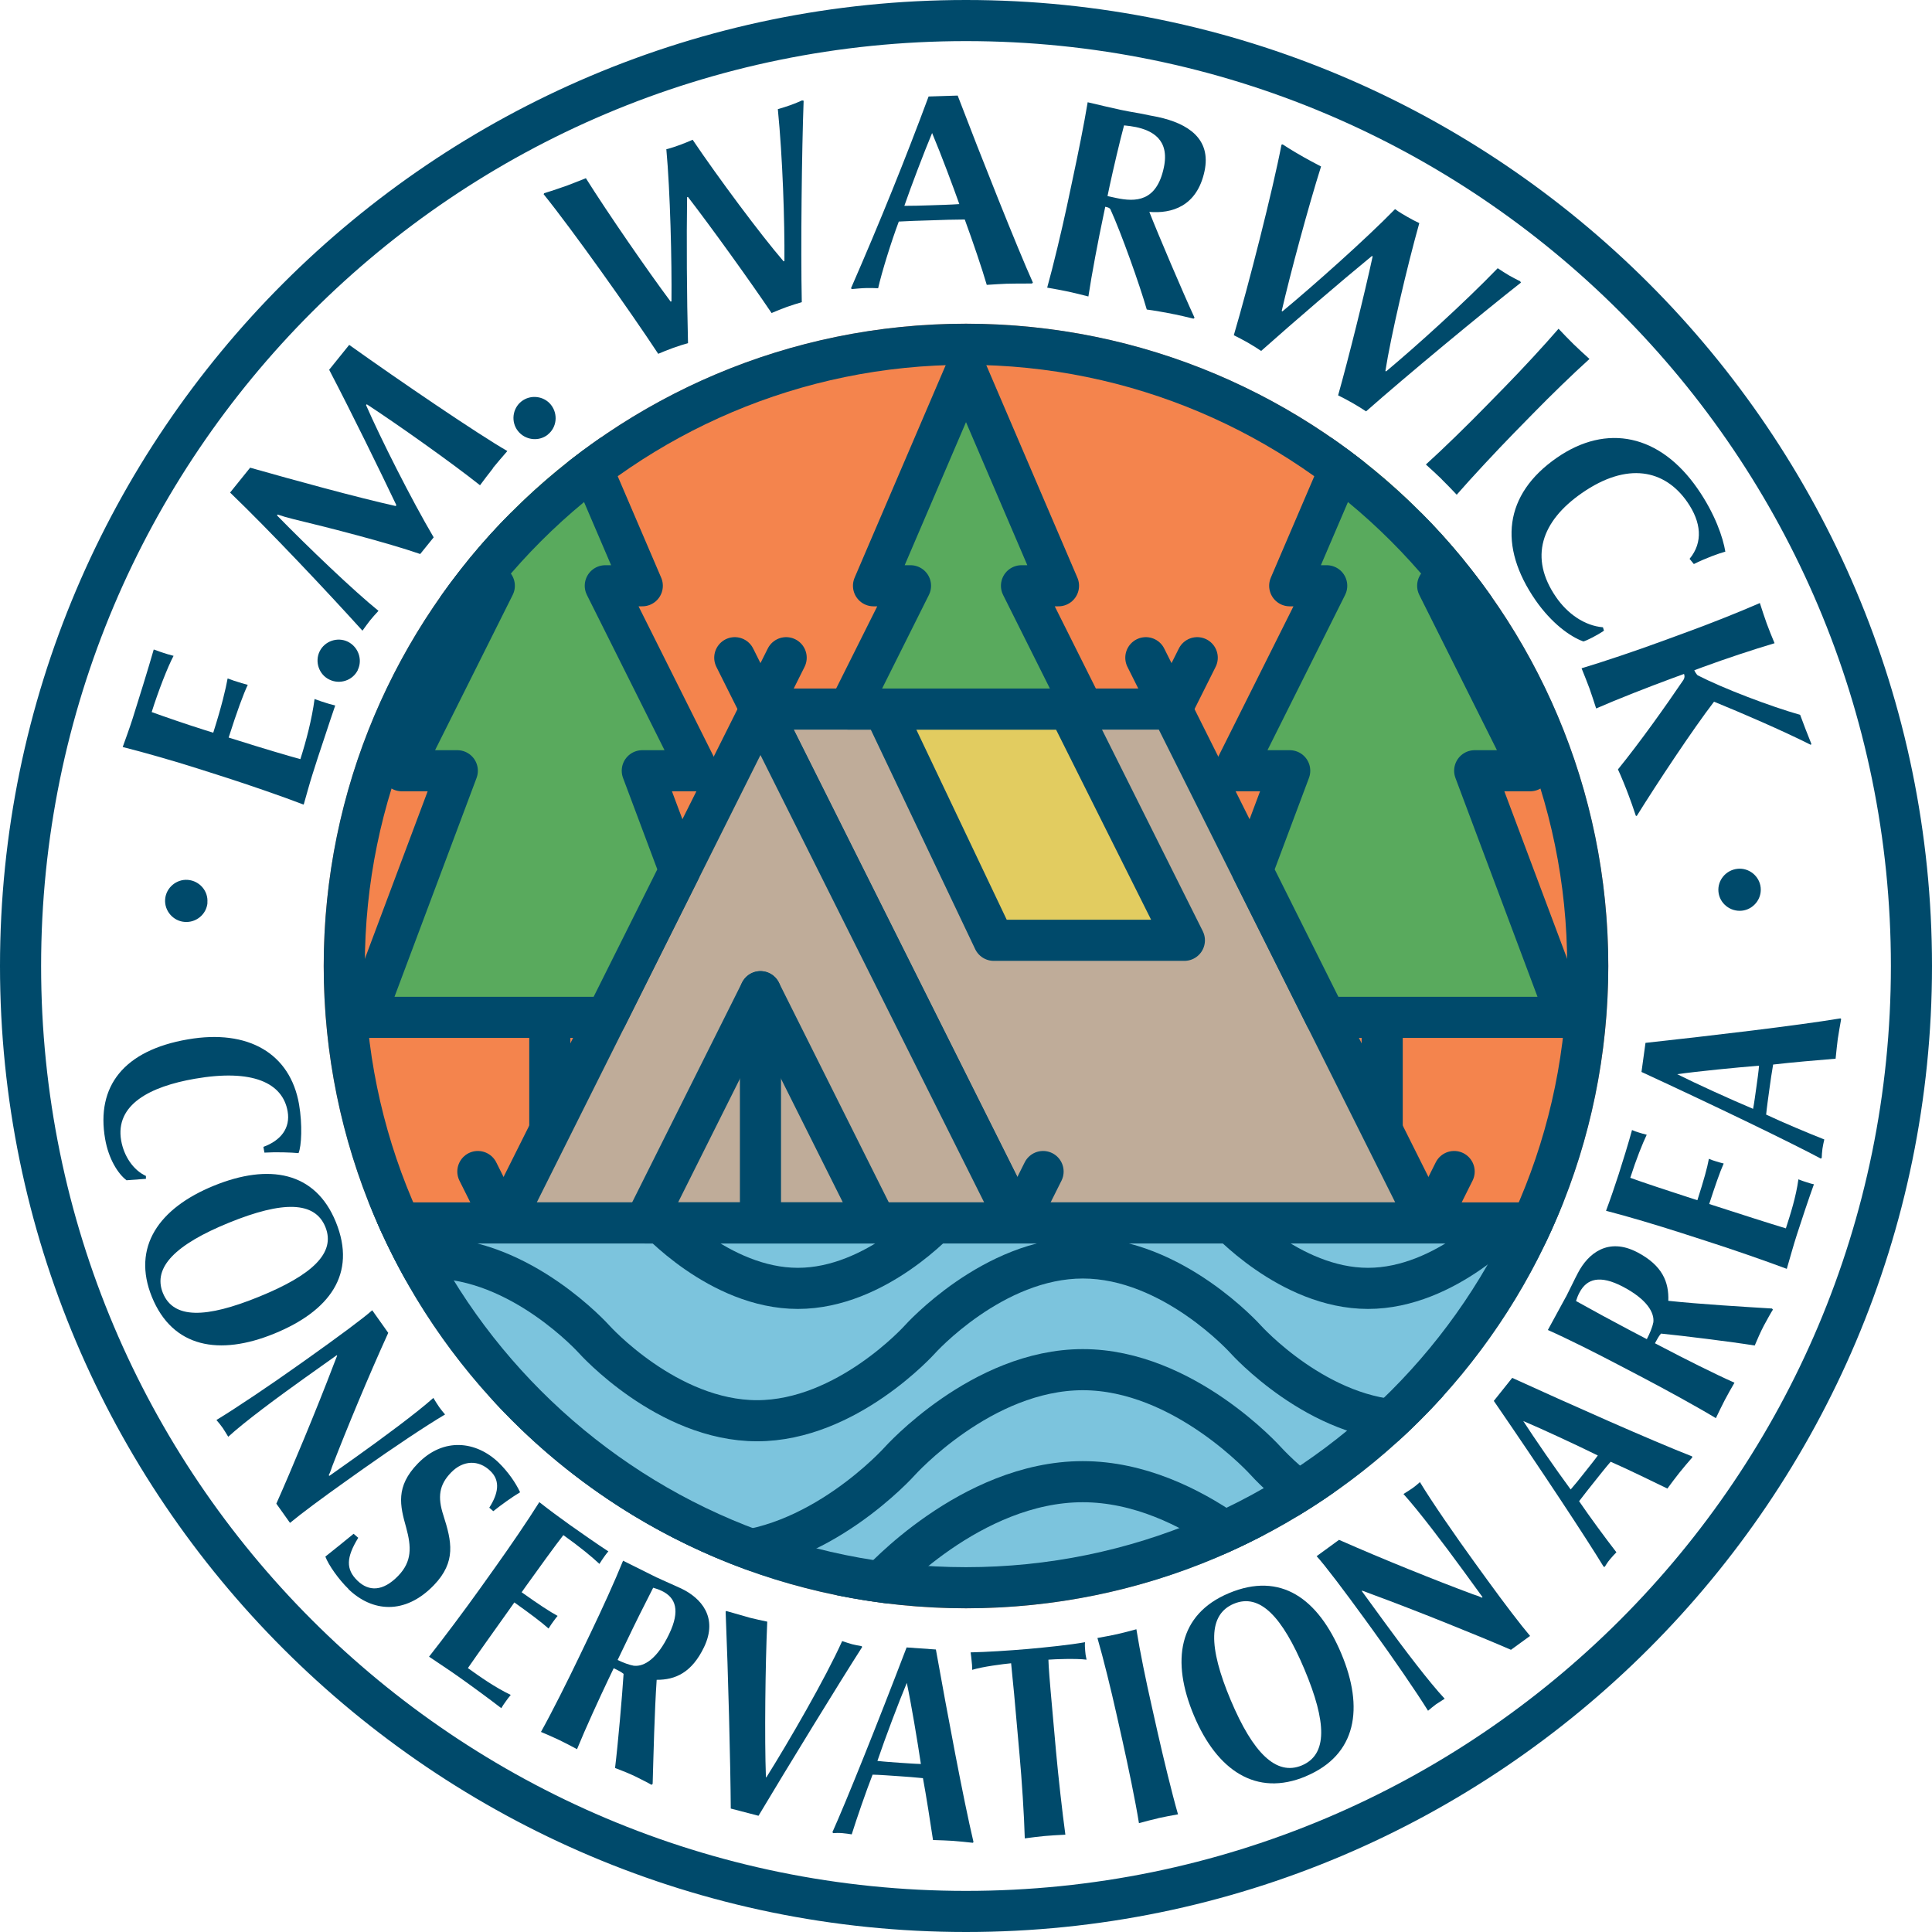 <?xml version="1.0" encoding="UTF-8"?>
<svg id="Layer_1" xmlns="http://www.w3.org/2000/svg" xmlns:xlink="http://www.w3.org/1999/xlink" version="1.1" viewBox="0 0 188 188">
  <!-- Generator: Adobe Illustrator 29.5.1, SVG Export Plug-In . SVG Version: 2.1.0 Build 141)  -->
  <defs>
    <style>
      .st0, .st1 {
        fill: none;
      }

      .st2 {
        fill: #59aa5d;
      }

      .st2, .st1, .st3, .st4 {
        stroke: #004a6b;
        stroke-linecap: round;
        stroke-linejoin: round;
        stroke-width: 4px;
      }

      .st5 {
        fill: #7cc4dd;
      }

      .st3 {
        fill: #e2cc60;
      }

      .st4 {
        fill: #bfac99;
      }

      .st6 {
        clip-path: url(#clippath-1);
      }

      .st7 {
        fill: #004a6b;
      }

      .st8 {
        fill: #f4844d;
      }

      .st9 {
        clip-path: url(#clippath);
      }
    </style>
    <clipPath id="clippath">
      <circle class="st0" cx="94" cy="94" r="62.5"/>
    </clipPath>
    <clipPath id="clippath-1">
      <path class="st0" d="M151.33,118.93c-9.63,22.11-31.67,37.57-57.33,37.57s-47.7-15.46-57.33-37.57h114.66Z"/>
    </clipPath>
  </defs>
  <circle class="st8" cx="94" cy="94" r="62.5"/>
  <g>
    <g class="st9">
      <g>
        <circle class="st0" cx="94" cy="94" r="62.5"/>
        <line class="st1" x1="53.5" y1="99" x2="53.5" y2="110"/>
        <line class="st1" x1="134.5" y1="99" x2="134.5" y2="110"/>
        <polygon class="st4" points="139 119 99 119 74 69 114 69 139 119"/>
        <polygon class="st4" points="99 119 49 119 74 69 99 119"/>
        <g class="st6">
          <rect class="st5" x="29" y="119" width="125" height="35"/>
          <g>
            <path class="st1" d="M-13.5,164c10.94,0,19.81-9.91,19.81-9.91h0s8.87-9.91,19.81-9.91,19.81,9.91,19.81,9.91h0s8.87,9.91,19.81,9.91,19.81-9.91,19.81-9.91h0s8.87-9.91,19.81-9.91,19.81,9.91,19.81,9.91h0s8.87,9.91,19.81,9.91,19.81-9.91,19.81-9.91h0s8.87-9.91,19.81-9.91,19.81,9.91,19.81,9.91h0s8.87,9.91,19.81,9.91"/>
            <path class="st1" d="M10.27,138.25c8.75,0,15.85-7.92,15.85-7.92h0s7.1-7.92,15.85-7.92,15.85,7.92,15.85,7.92h0s7.1,7.92,15.85,7.92,15.85-7.92,15.85-7.92h0s7.1-7.92,15.85-7.92,15.85,7.92,15.85,7.92h0s7.1,7.92,15.85,7.92,15.85-7.92,15.85-7.92h0s7.1-7.92,15.85-7.92,15.85,7.92,15.85,7.92h0s7.1,7.92,15.85,7.92"/>
            <path class="st1" d="M22.16,125.37c7.66,0,13.87-6.93,13.87-6.93h0s6.21-6.93,13.87-6.93,13.87,6.93,13.87,6.93h0s6.21,6.93,13.87,6.93,13.87-6.93,13.87-6.93h0s6.21-6.93,13.87-6.93,13.87,6.93,13.87,6.93h0s6.21,6.93,13.87,6.93,13.87-6.93,13.87-6.93h0s6.21-6.93,13.87-6.93,13.87,6.93,13.87,6.93h0s6.21,6.93,13.87,6.93"/>
            <path class="st1" d="M-1.61,151.12c9.85,0,17.83-8.92,17.83-8.92h0s7.98-8.92,17.83-8.92,17.83,8.92,17.83,8.92h0s7.98,8.92,17.83,8.92,17.83-8.92,17.83-8.92h0s7.98-8.92,17.83-8.92,17.83,8.92,17.83,8.92h0s7.98,8.92,17.83,8.92,17.83-8.92,17.83-8.92h0s7.98-8.92,17.83-8.92,17.83,8.92,17.83,8.92h0s7.98,8.92,17.83,8.92"/>
          </g>
        </g>
        <line class="st1" x1="26.5" y1="119" x2="161.5" y2="119"/>
        <polygon class="st3" points="115.25 91.5 96.7 91.5 86 69 104 69 115.25 91.5"/>
        <polygon class="st2" points="125.5 75 121.86 84.71 129 99 152.5 99 143.5 75 148.9 75 139.9 57 143.5 57 134.5 36 125.5 57 129.1 57 120.1 75 125.5 75"/>
        <line class="st1" x1="71.5" y1="64" x2="74" y2="69"/>
        <line class="st1" x1="46.5" y1="114" x2="49" y2="119"/>
        <line class="st1" x1="76.5" y1="64" x2="74" y2="69"/>
        <line class="st1" x1="111.5" y1="64" x2="114" y2="69"/>
        <line class="st1" x1="116.5" y1="64" x2="114" y2="69"/>
        <line class="st1" x1="101.5" y1="114" x2="99" y2="119"/>
        <line class="st1" x1="141.5" y1="114" x2="139" y2="119"/>
        <g>
          <polygon class="st1" points="85.25 119 62.75 119 74 96.5 85.25 119"/>
          <line class="st1" x1="74" y1="96.5" x2="74" y2="119"/>
        </g>
        <polygon class="st2" points="82.6 69 105.4 69 99.4 57 103 57 94 36 85 57 88.6 57 82.6 69"/>
        <polygon class="st2" points="59 99 66.14 84.71 62.5 75 67.9 75 58.9 57 62.5 57 53.5 36 44.5 57 48.1 57 39.1 75 44.5 75 35.5 99 59 99"/>
      </g>
    </g>
    <path class="st7" d="M94,35.5c32.26,0,58.5,26.24,58.5,58.5s-26.24,58.5-58.5,58.5-58.5-26.24-58.5-58.5,26.24-58.5,58.5-58.5M94,31.5c-34.52,0-62.5,27.98-62.5,62.5s27.98,62.5,62.5,62.5,62.5-27.98,62.5-62.5-27.98-62.5-62.5-62.5h0Z"/>
    <path class="st7" d="M94,4c49.71,0,90,40.29,90,90s-40.29,90-90,90S4,143.71,4,94,44.29,4,94,4M94,0C42.17,0,0,42.17,0,94s42.17,94,94,94,94-42.17,94-94S145.83,0,94,0h0Z"/>
    <g>
      <g>
        <path class="st7" d="M20.19,87.84c-.09,1.13-1.11,1.97-2.24,1.87-1.1-.09-1.97-1.08-1.88-2.21.09-1.13,1.11-1.97,2.21-1.88,1.13.09,2,1.08,1.9,2.21h0Z"/>
        <path class="st7" d="M29.53,78.29c-2.02-.78-5.39-1.94-7.7-2.68l-2.57-.82c-2.32-.74-5.22-1.57-7.32-2.1.21-.58.7-1.93.96-2.75.54-1.7,1.57-5.02,2.06-6.74.48.18.76.27.97.34.18.06.49.16.96.28-.56,1.04-1.5,3.46-2.13,5.47,1.24.45,3.23,1.14,5.19,1.76l.8.25c.82-2.57,1.22-4.29,1.4-5.28.48.18.79.28,1,.34.18.06.49.16.96.28-.43.91-1.04,2.56-1.86,5.13l.93.29c2.21.7,4.85,1.49,6.05,1.81.58-1.83,1.12-3.89,1.38-5.85.51.19.82.29,1.02.35.18.06.46.15.99.28-.28.79-.66,1.97-1.07,3.2-.42,1.23-.83,2.51-1.18,3.62-.22.69-.64,2.2-.81,2.8l-.03.02Z"/>
        <path class="st7" d="M34.82,65.2c-.5,1.02-1.75,1.43-2.77.93-1-.48-1.44-1.72-.95-2.74.5-1.02,1.75-1.43,2.74-.95,1.02.5,1.47,1.74.97,2.76h0Z"/>
        <path class="st7" d="M47.97,45.57c-.42.53-.86,1.11-1.26,1.65-2.77-2.2-8.05-5.94-11.02-7.88l-.07.08c1.4,3.21,4.4,9.17,6.58,12.87l-1.31,1.62c-3.29-1.13-8.78-2.54-12.32-3.39-.61-.15-1.09-.29-1.55-.45l-.07.08c3.06,3.13,7.51,7.38,9.88,9.29-.28.3-.64.7-.82.93-.17.21-.47.63-.74,1-3.48-3.85-9.07-9.78-12.88-13.44l1.95-2.42c4.38,1.24,10.31,2.87,14.16,3.73l.07-.08c-1.58-3.32-4.29-8.87-6.54-13.18l1.95-2.42c4.93,3.52,12.55,8.7,15.39,10.33-.51.59-.99,1.14-1.42,1.67h.02Z"/>
        <path class="st7" d="M53.3,42.3c-.89.7-2.2.53-2.9-.36-.69-.87-.55-2.18.34-2.88s2.2-.53,2.88.34c.7.89.57,2.2-.33,2.9h.01Z"/>
        <path class="st7" d="M78.03,29.4c-.39.11-1.01.31-1.47.47s-1.03.4-1.48.59c-2.04-3.03-5.82-8.29-8.14-11.3l-.08.03c-.06,3.98-.03,9.74.09,14.2-.34.09-.96.29-1.44.46s-1.13.44-1.46.58c-2.73-4.15-8.36-12.08-11.15-15.53l.05-.1c.96-.29,1.87-.62,2.25-.75.38-.14,1.08-.42,1.81-.71,2.15,3.42,6.04,9.05,8.25,12.01l.08-.03c.04-3.89-.12-10.69-.5-14.8.48-.11.98-.3,1.36-.43.41-.15.88-.35,1.2-.49,2.46,3.65,6.63,9.26,8.85,11.83l.08-.03c.03-3.91-.17-10.04-.64-14.78.34-.09.98-.3,1.26-.4.25-.09.93-.36,1.1-.45l.15.03c-.18,4.85-.29,14.28-.18,19.6h.01Z"/>
        <path class="st7" d="M100.42,27.59c-.95,0-1.84,0-2.48.02-.41.01-1.08.06-1.92.11-.45-1.55-1.35-4.2-2.14-6.36-.92,0-2.27.04-3.29.08-1.05.03-2.29.07-3.13.12-.75,2-1.66,4.94-2.01,6.49-.3-.02-.81-.03-1.16-.02-.46.01-.94.06-1.4.1l-.08-.08c2.8-6.41,5.31-12.62,7.55-18.66l2.83-.09c2.21,5.79,5.84,14.92,7.32,18.2l-.08.08h0ZM90.7,12.95c-.78,1.86-2.05,5.2-2.7,7.08.7,0,1.67-.02,2.46-.05.89-.03,2.08-.06,2.89-.12-.56-1.58-1.74-4.76-2.65-6.92h0Z"/>
        <path class="st7" d="M114.25,30.58c-.66-.14-2.07-.39-2.66-.46-.71-2.47-2.49-7.46-3.54-9.76-.06-.1-.18-.18-.5-.24l-.17.82c-.5,2.35-1.15,5.77-1.47,7.91-.68-.17-1.28-.33-1.94-.47s-1.33-.26-2.07-.39c.58-2.08,1.41-5.55,1.92-7.93l.56-2.64c.51-2.38,1.11-5.34,1.46-7.47,1.24.29,2.44.58,3.21.74.45.1,1.14.22,1.83.34.69.15,1.38.27,1.77.35,2.98.64,5.23,2.14,4.56,5.28-.74,3.46-3.23,4.14-5.37,3.96.86,2.2,3.28,7.88,4.4,10.3l-.1.09c-.79-.2-1.37-.32-1.87-.43h-.02ZM110.5,12.36c-.29-.06-.74-.13-1.12-.16-.41,1.51-1.07,4.35-1.4,5.88l-.21,1,.82.18c1.95.42,3.96.35,4.66-2.95.59-2.75-1.16-3.62-2.74-3.95h-.01Z"/>
        <path class="st7" d="M132.93,40.03c-.34-.23-.89-.57-1.31-.81s-.97-.53-1.41-.75c.99-3.51,2.56-9.8,3.36-13.52l-.07-.04c-3.08,2.53-7.44,6.27-10.78,9.24-.29-.2-.84-.55-1.28-.8-.45-.26-1.07-.58-1.38-.73,1.41-4.77,3.81-14.19,4.64-18.54l.11-.03c.84.55,1.68,1.03,2.03,1.23s1.02.56,1.71.92c-1.22,3.85-3,10.45-3.83,14.06l.07.04c2.99-2.48,8.08-7,10.96-9.95.39.29.86.56,1.21.76.37.22.83.45,1.15.6-1.19,4.23-2.78,11.05-3.3,14.39l.07.04c3-2.51,7.55-6.62,10.86-10.04.29.2.86.56,1.12.71.23.13.88.48,1.06.55l.08.14c-3.82,3-11.08,9.01-15.07,12.53Z"/>
        <path class="st7" d="M140.29,46.63c-.48-.47-.98-.92-1.54-1.43,1.61-1.45,4.16-3.94,5.85-5.68l1.89-1.93c1.7-1.74,3.75-3.96,5.17-5.6.52.55.99,1.04,1.47,1.51s.98.92,1.54,1.43c-1.61,1.45-3.78,3.56-5.48,5.3l-1.89,1.93c-1.68,1.72-4.13,4.35-5.55,5.98-.5-.53-.99-1.04-1.47-1.51h0Z"/>
        <path class="st7" d="M164.82,54.88l-.41-.5c1.34-1.62,1.13-3.58-.22-5.53-2.2-3.17-5.85-3.93-10.26-.87-3.95,2.74-5.17,6.28-2.5,10.14,1.09,1.58,2.74,2.77,4.55,2.92l.1.33c-.67.46-1.67.96-2,1.05-1.31-.47-3.11-1.79-4.65-4-3.66-5.28-3.08-10.32,2.07-13.88,4.86-3.37,10.03-2.26,13.68,3,1.71,2.46,2.49,4.78,2.71,6.14-.69.19-1.9.63-3.07,1.21h0Z"/>
        <path class="st7" d="M163.83,66.11c.13-.19.09-.38.04-.53l-1.12.41c-2.26.83-5.45,2.08-7.43,2.95-.22-.67-.42-1.31-.65-1.95-.23-.63-.49-1.26-.77-1.96,2.08-.62,5.45-1.76,7.73-2.6l2.54-.93c2.28-.83,5.09-1.95,7.08-2.82.23.72.44,1.36.67,2,.23.63.49,1.26.76,1.91-2.08.62-4.72,1.49-7,2.33l-.81.3c.06.15.19.36.32.49,2.51,1.29,7.06,3.02,9.98,3.85.26.71.81,2.15,1.09,2.82l-.05.1c-2.78-1.4-6.75-3.11-9.42-4.2-2.03,2.64-5.53,7.92-7.52,11.12l-.09-.02c-.25-.77-.52-1.51-.7-1.99-.23-.63-.77-1.96-1.04-2.52,2.18-2.69,4.61-6.11,6.4-8.75h0Z"/>
        <path class="st7" d="M167.22,86.78c-.11-1.13.74-2.13,1.87-2.24,1.1-.11,2.13.71,2.24,1.84s-.74,2.13-1.84,2.24c-1.13.11-2.16-.71-2.27-1.84Z"/>
      </g>
      <g>
        <path class="st7" d="M12.29,114.83c-.79-.6-1.72-2.03-2.06-4-.89-5.13,1.82-8.62,8.05-9.69,5.88-1.02,9.96,1.37,10.82,6.32.34,1.97.24,4.07-.05,4.75-.7-.07-2.18-.12-3.32-.05l-.1-.56c1.7-.62,2.64-1.83,2.36-3.45-.48-2.79-3.43-4.15-9.02-3.18-4.39.76-7.78,2.53-7.18,6.01.27,1.54,1.19,2.89,2.41,3.45v.28l-1.9.14v-.02Z"/>
        <path class="st7" d="M14.78,126.2c-1.97-4.85.68-8.64,6.03-10.82,5.35-2.18,9.87-1.39,11.87,3.53,2.07,5.08-.64,8.68-6.01,10.87-5.3,2.16-9.87,1.39-11.89-3.58ZM31.66,119.39c-1.02-2.5-4.13-2.55-9.38-.41-5.18,2.11-7.44,4.34-6.43,6.84,1.03,2.53,4.16,2.48,9.36.36,5.13-2.09,7.49-4.24,6.45-6.79Z"/>
        <path class="st7" d="M31.99,143.56l.07.05,2.55-1.81c2.64-1.88,5.94-4.32,7.56-5.77.24.39.41.67.58.91.17.24.41.53.56.7-1.87,1.1-5.28,3.39-7.92,5.26l-1.76,1.25c-2.24,1.59-4.33,3.14-5.41,4.04l-1.33-1.87c1.43-3.2,3.98-9.32,5.58-13.54.1-.24.21-.55.34-.87l-.05-.03-3.01,2.14c-2.64,1.88-5.94,4.32-7.54,5.79-.2-.32-.38-.63-.53-.85s-.44-.58-.62-.78c1.85-1.12,5.26-3.41,7.9-5.29l1.1-.78c2.77-1.97,5.27-3.81,6.16-4.61l1.56,2.2c-1.94,4.26-4.06,9.38-5.45,12.98-.08.26-.19.57-.34.87h0Z"/>
        <path class="st7" d="M33.91,154.62c-.95-.92-1.95-2.34-2.25-3.15.66-.53,1.96-1.56,2.75-2.22l.45.39c-1.17,1.91-1.23,3.06-.07,4.18,1.09,1.05,2.46,1.07,3.96-.48,1.35-1.4,1.29-2.81.77-4.71-.59-2.11-1.06-3.96,1.14-6.22,2.5-2.58,5.69-2.19,7.88-.07.87.85,1.63,1.92,2.07,2.87-.79.47-1.79,1.19-2.61,1.84l-.39-.34c.86-1.35,1.12-2.6.11-3.57-1.14-1.11-2.65-1.06-3.82.14s-1.34,2.39-.75,4.19c.8,2.51,1.27,4.5-.94,6.79-2.82,2.91-6.01,2.6-8.32.36h.02Z"/>
        <path class="st7" d="M59.19,150.97c-.15.16-.27.34-.43.56-.14.2-.23.33-.43.65-.74-.69-1.88-1.64-3.51-2.8-.69.87-2.6,3.51-3.62,4.94l-.44.62c1.72,1.22,2.71,1.87,3.5,2.3-.19.23-.27.34-.43.56-.14.2-.27.37-.45.67-.71-.64-1.86-1.49-3.33-2.54l-.53.75c-1.3,1.83-3.09,4.33-3.99,5.64,1.19.85,2.64,1.88,4.17,2.61-.23.27-.35.45-.49.64-.16.22-.31.44-.43.65-1.11-.86-3.05-2.28-4.17-3.07-.9-.64-1.92-1.3-2.86-1.94,1.37-1.74,3.48-4.55,4.89-6.53l1.57-2.2c1.41-1.98,3.09-4.43,4.27-6.31.91.72,2.09,1.59,2.99,2.23.95.67,2.76,1.94,3.74,2.57h-.02Z"/>
        <path class="st7" d="M63.94,153.51c.66.32,1.75.78,2.36,1.07,1.92.92,3.6,2.8,2.21,5.7-1.19,2.48-2.79,3.19-4.61,3.18-.21,3.07-.31,7.34-.39,10.12l-.11.1c-.21-.13-1.07-.57-1.58-.82-.58-.28-1.36-.59-1.97-.82.28-2.26.7-7.09.83-9.16-.26-.21-.55-.35-.96-.55l-.48,1c-.86,1.8-2.27,4.87-3.09,6.88-.62-.33-1.15-.61-1.73-.89s-1.13-.51-1.78-.79c1.06-1.89,2.65-5.08,3.7-7.27l1.17-2.44c1.05-2.19,2.31-4.94,3.12-6.95,1.21.61,2.68,1.34,3.31,1.65h0ZM61.72,162.09c.97.1,2.25-.69,3.39-3.08,1.1-2.29.65-3.55-.71-4.2-.27-.13-.55-.23-.84-.31-.9,1.75-1.77,3.5-2.58,5.2l-.88,1.83c.51.25,1.14.49,1.62.57h0Z"/>
        <path class="st7" d="M71.11,175.98c-.03-4.39-.25-13.12-.5-19.15l.05-.07c1.06.3,1.87.54,2.31.66.5.13,1.16.27,1.69.38-.19,4.19-.27,11.37-.13,15.14h.05c2.15-3.42,5.78-9.7,7.37-13.25.39.13.77.26.98.31.18.05.56.12.93.19l.03.09c-2.15,3.35-7.27,11.7-10.08,16.41l-2.69-.7h-.01Z"/>
        <path class="st7" d="M94.73,179.24l-.06.08c-.67-.07-1.37-.15-1.96-.19-.54-.04-1.13-.05-1.92-.08-.24-1.59-.67-4.38-.98-6.02-.73-.08-1.61-.14-2.31-.19-.89-.06-1.94-.14-2.59-.15-.63,1.61-1.55,4.28-2.03,5.81-.24-.04-.64-.1-.91-.12-.38-.03-.62-.02-.89,0l-.08-.09c1.31-2.91,4.36-10.49,7.22-17.98l2.85.2c1.15,6.41,2.66,14.5,3.66,18.74h0ZM88.24,163.76c-.75,1.79-2.08,5.29-2.86,7.59.56.07,1.43.13,2.13.18.65.04,1.56.11,2.1.12-.33-2.21-.94-5.86-1.37-7.89h0Z"/>
        <path class="st7" d="M102.02,161.5c0,.54.18,2.64.21,2.99l.53,5.94c.22,2.42.61,5.91.91,8.1-.59.03-1.67.09-2.02.13-.43.04-1.29.14-1.93.23-.06-2.22-.29-5.72-.51-8.14l-.53-5.94c-.03-.38-.25-2.44-.29-2.96-.75.07-2.79.33-3.79.64,0-.41-.02-.57-.05-.84s-.05-.56-.1-.86c1.51-.03,3.7-.17,5.58-.33,1.86-.17,4.06-.39,5.55-.66-.03.3,0,.6.02.87.02.24.04.43.13.83-1.01-.13-3.07-.05-3.71,0Z"/>
        <path class="st7" d="M112.71,176.93c-.63.14-1.21.3-1.88.48-.34-2.14-1.07-5.62-1.6-8l-.59-2.63c-.53-2.37-1.25-5.31-1.85-7.39.69-.13,1.28-.23,1.91-.37.63-.14,1.21-.3,1.88-.48.34,2.14.95,5.1,1.49,7.47l.59,2.63c.53,2.34,1.37,5.83,1.97,7.91-.66.12-1.28.23-1.91.37h-.01Z"/>
        <path class="st7" d="M127.07,172.85c-4.83,2.03-8.65-.58-10.89-5.91s-1.51-9.85,3.4-11.91c5.05-2.12,8.69.53,10.94,5.88,2.22,5.28,1.51,9.85-3.44,11.93h-.01ZM120.06,156.06c-2.49,1.05-2.5,4.16-.3,9.38,2.17,5.15,4.43,7.39,6.92,6.35,2.51-1.06,2.43-4.18.25-9.36-2.15-5.1-4.33-7.43-6.87-6.37h0Z"/>
        <path class="st7" d="M144.21,155.48l.05-.07-1.84-2.53c-1.91-2.62-4.39-5.89-5.85-7.5.39-.25.67-.42.91-.59s.53-.42.69-.57c1.12,1.86,3.45,5.24,5.35,7.86l1.27,1.75c1.62,2.23,3.19,4.29,4.1,5.36l-1.86,1.35c-3.22-1.4-9.36-3.87-13.6-5.43-.24-.1-.55-.2-.88-.33l-.03.05,2.18,2.99c1.91,2.62,4.39,5.89,5.88,7.48-.32.2-.62.39-.84.54-.22.16-.57.45-.78.63-1.14-1.84-3.47-5.22-5.37-7.84l-.79-1.09c-2-2.75-3.87-5.23-4.68-6.11l2.18-1.59c4.28,1.89,9.43,3.96,13.04,5.3.26.08.57.19.88.33h-.01Z"/>
        <path class="st7" d="M164.65,141.72l.03.09c-.44.51-.9,1.04-1.27,1.51-.34.42-.69.9-1.16,1.53-1.44-.7-3.98-1.94-5.52-2.61-.48.55-1.03,1.25-1.47,1.8-.56.7-1.21,1.52-1.6,2.04.97,1.43,2.64,3.7,3.63,4.97-.17.17-.45.47-.62.68-.24.29-.37.5-.51.73h-.11c-1.65-2.72-6.15-9.54-10.69-16.14l1.79-2.24c5.93,2.7,13.45,6.05,17.51,7.64h0ZM148.22,138.27c1.05,1.63,3.18,4.72,4.62,6.67.38-.43.92-1.1,1.35-1.65.4-.51.98-1.22,1.29-1.66-2.01-.99-5.36-2.55-7.27-3.36h.01Z"/>
        <path class="st7" d="M152.39,126.18c.34-.65.84-1.72,1.16-2.32.99-1.89,2.93-3.49,5.78-2,2.44,1.28,3.08,2.9,3.01,4.72,3.06.33,7.32.58,10.09.75l.09.11c-.14.2-.61,1.05-.88,1.55-.3.57-.64,1.34-.89,1.94-2.25-.36-7.06-.96-9.12-1.16-.22.25-.37.54-.59.94l.98.51c1.77.93,4.78,2.45,6.76,3.33-.35.61-.65,1.12-.95,1.7-.3.57-.55,1.11-.86,1.75-1.85-1.12-4.98-2.83-7.13-3.96l-2.39-1.25c-2.15-1.13-4.85-2.49-6.83-3.37.65-1.18,1.44-2.63,1.77-3.25h0ZM160.88,128.71c.14-.96-.61-2.27-2.95-3.5-2.25-1.18-3.52-.78-4.23.56-.14.26-.25.54-.34.83,1.72.96,3.43,1.89,5.1,2.77l1.79.94c.26-.5.53-1.12.62-1.59h0Z"/>
        <path class="st7" d="M158.83,109.97c.2.09.4.16.66.24.23.07.39.12.75.21-.43.91-.99,2.29-1.6,4.19,1.04.39,4.14,1.41,5.81,1.95l.72.23c.64-2,.96-3.15,1.12-4.03.27.12.4.16.66.24.23.07.44.14.78.22-.39.87-.85,2.22-1.41,3.94l.87.28c2.13.69,5.06,1.63,6.59,2.09.45-1.39.99-3.08,1.22-4.77.33.13.53.2.76.27.26.08.51.17.75.21-.48,1.32-1.24,3.6-1.66,4.91-.34,1.05-.66,2.23-.98,3.32-2.08-.78-5.39-1.93-7.71-2.67l-2.57-.83c-2.31-.74-5.16-1.6-7.31-2.15.41-1.09.88-2.47,1.22-3.52.36-1.11,1.01-3.22,1.31-4.34h.02Z"/>
        <path class="st7" d="M179.09,99.1l.07.06c-.12.67-.24,1.36-.33,1.95-.07.54-.13,1.13-.21,1.91-1.6.13-4.41.37-6.08.57-.13.72-.25,1.6-.35,2.3-.12.88-.27,1.93-.33,2.57,1.56.74,4.16,1.83,5.66,2.42-.06.24-.14.63-.18.9-.05.37-.06.62-.07.89l-.09.07c-2.82-1.51-10.17-5.07-17.45-8.43l.39-2.83c6.48-.71,14.66-1.67,18.95-2.38h.02ZM163.21,104.53c1.73.87,5.14,2.43,7.38,3.37.11-.56.22-1.41.32-2.11.09-.64.22-1.55.26-2.09-2.23.18-5.91.54-7.97.83h0Z"/>
      </g>
    </g>
  </g>
</svg>
